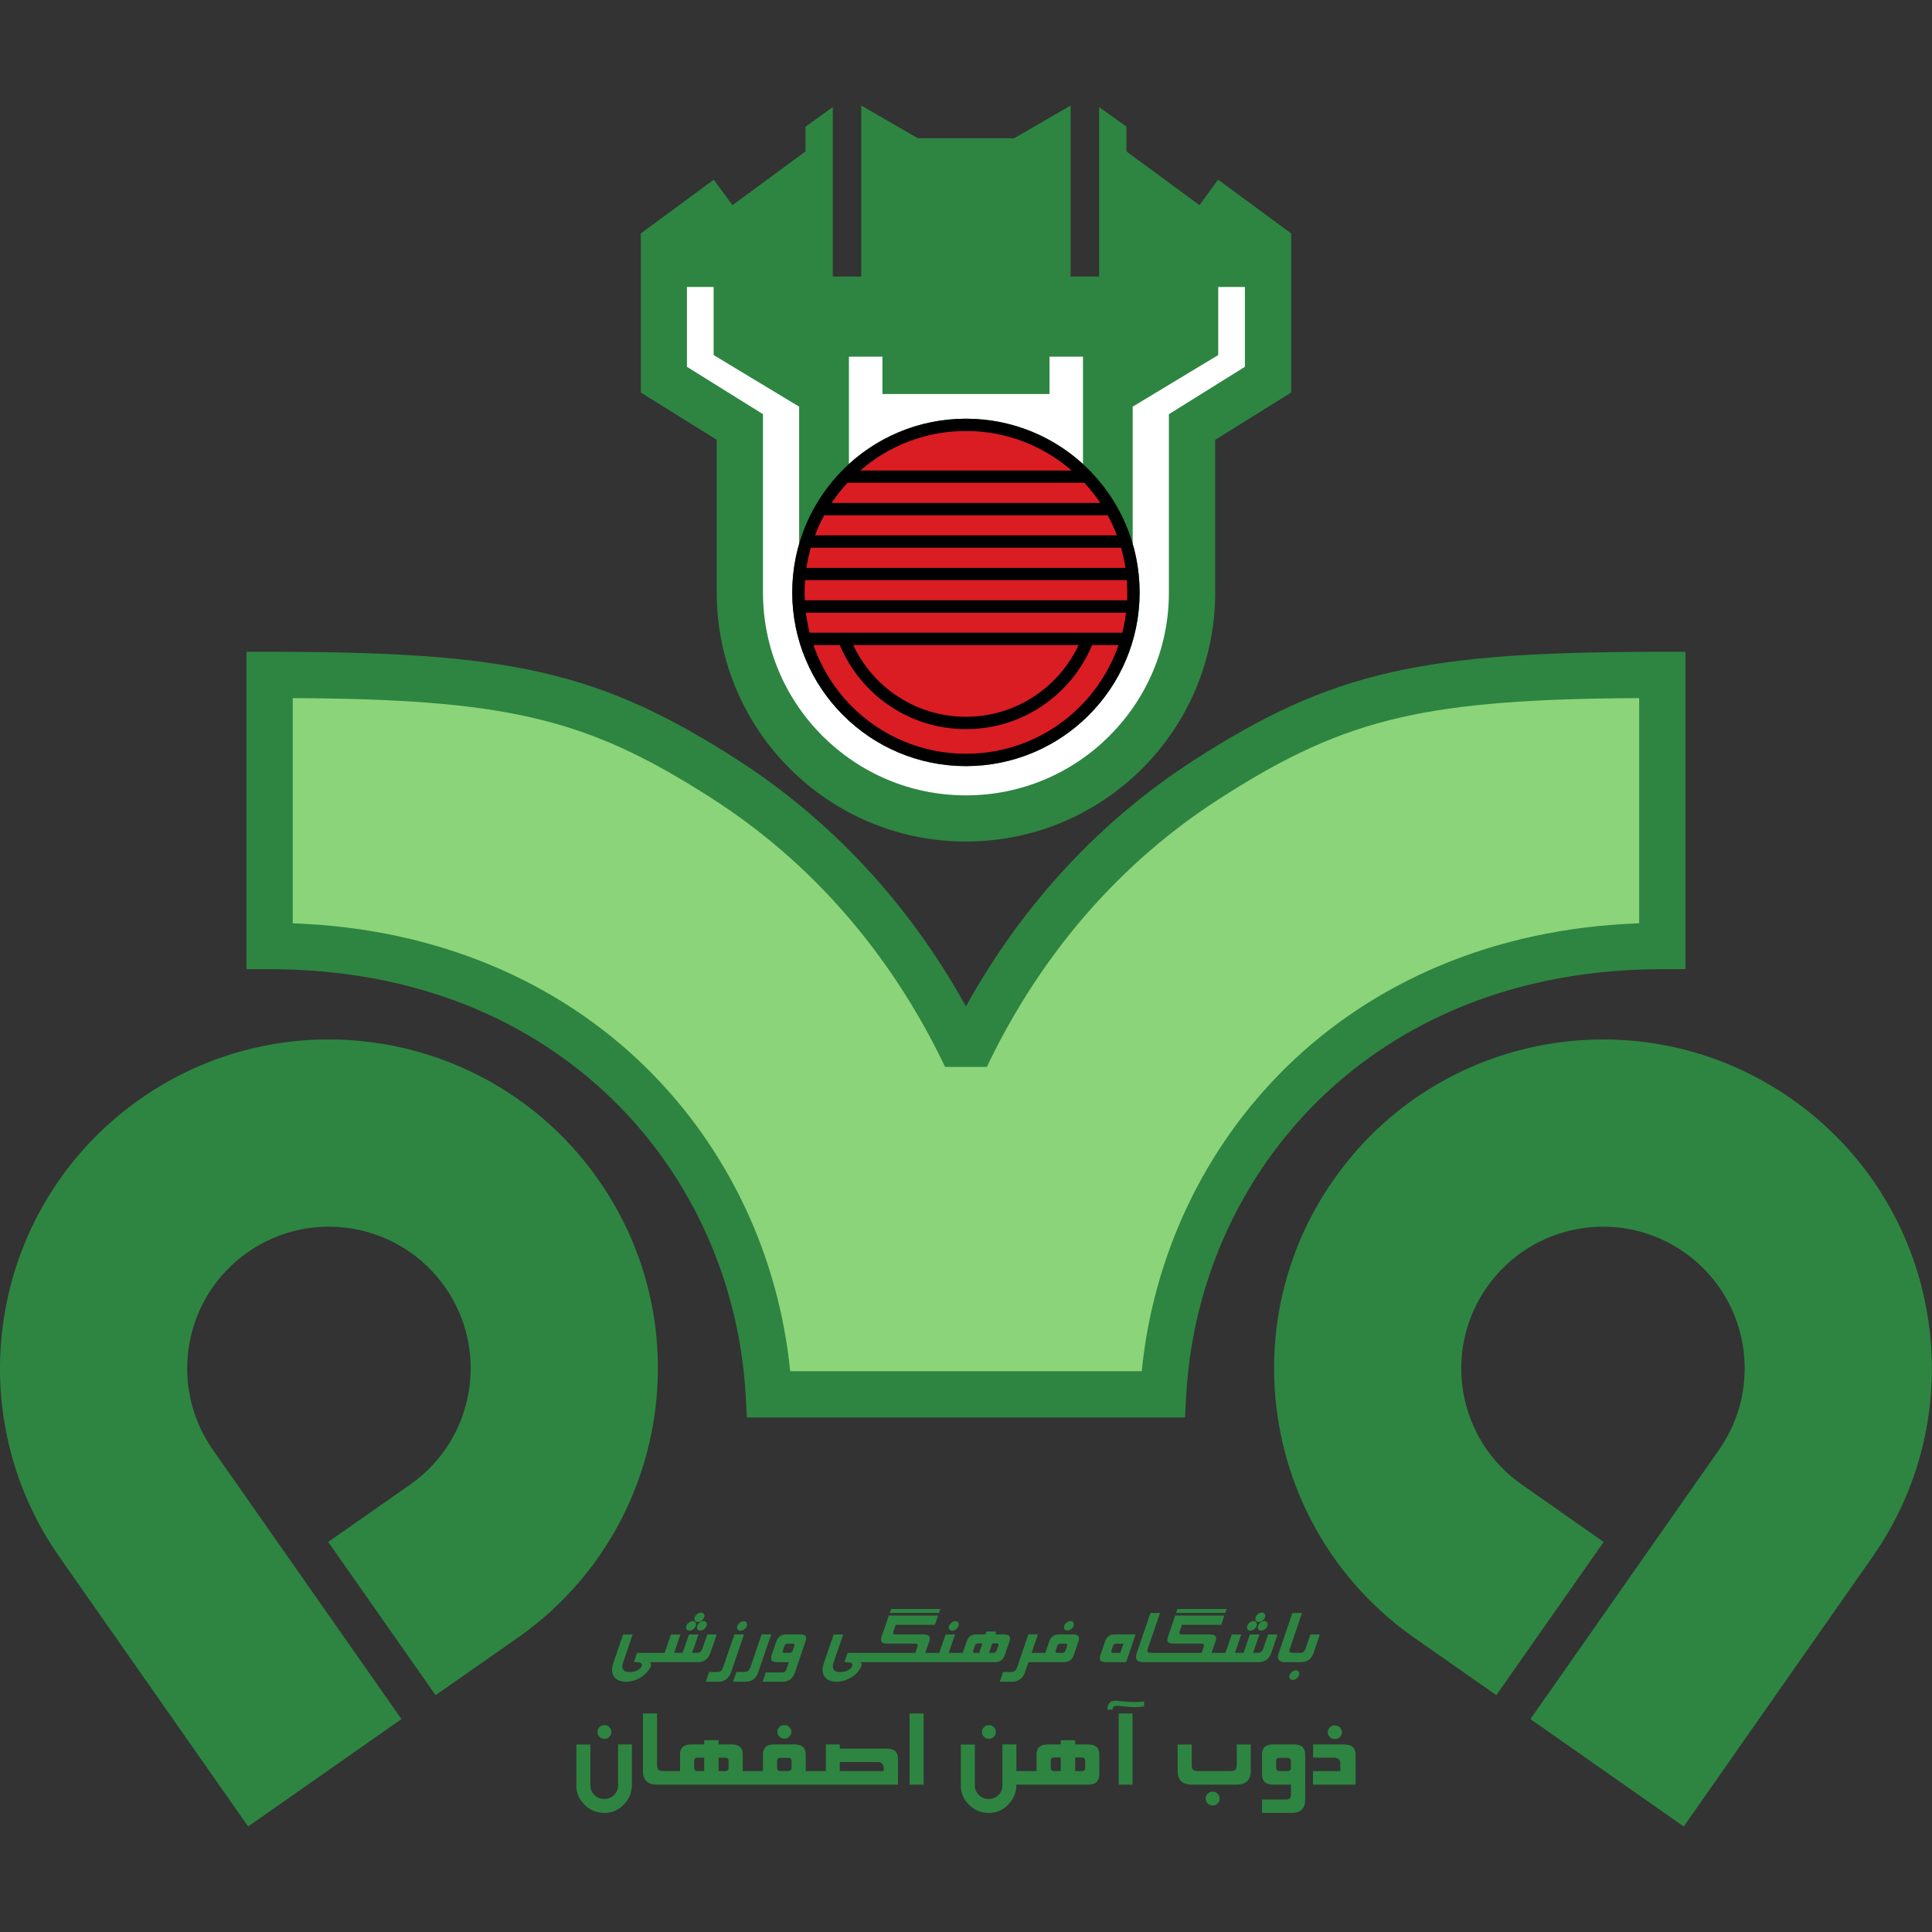<svg width="50" height="50" viewBox="0 0 50 50" fill="none" xmlns="http://www.w3.org/2000/svg">
<rect x="0" y="0" width="50" height="50" fill="#333333" stroke="none"/>
<path d="M19.329 36.684L19.298 36.119C19.137 33.241 17.937 30.483 15.844 28.446C13.749 26.412 10.771 25.084 6.977 25.082H6.378V16.869H6.977C10.047 16.869 12.168 16.984 13.994 17.399C15.821 17.811 17.323 18.53 19.088 19.666C21.501 21.219 23.522 23.378 24.998 26.046C26.475 23.378 28.496 21.219 30.911 19.666C32.674 18.53 34.175 17.811 36.002 17.399C37.829 16.984 39.95 16.869 43.02 16.869H43.619V25.082H43.02C39.226 25.084 36.248 26.412 34.153 28.446C32.062 30.483 30.857 33.241 30.699 36.119L30.668 36.684H19.329Z" fill="#2D8541"/>
<path d="M29.548 35.487C29.842 32.527 31.142 29.71 33.319 27.589C35.52 25.445 38.62 24.028 42.422 23.895V18.067C39.705 18.079 37.827 18.21 36.269 18.563C34.599 18.944 33.263 19.576 31.556 20.674C29.026 22.301 26.954 24.647 25.539 27.612H24.459C23.045 24.647 20.972 22.301 18.442 20.674C16.733 19.576 15.4 18.944 13.729 18.563C12.171 18.21 10.293 18.079 7.576 18.067V23.895C11.378 24.028 14.479 25.445 16.679 27.589C18.856 29.71 20.156 32.527 20.45 35.487H29.548Z" fill="#8CD479"/>
<path d="M3.63 28.441C-0.22 31.138 -1.157 36.444 1.54 40.297L6.422 47.269L10.39 44.49L5.508 37.519C4.347 35.858 4.748 33.571 6.409 32.409C8.069 31.248 10.354 31.652 11.518 33.31C12.68 34.97 12.275 37.258 10.617 38.419L8.494 39.906L11.273 43.871L13.396 42.387C17.247 39.691 18.183 34.382 15.486 30.531C12.79 26.681 7.481 25.744 3.63 28.441Z" fill="#2D8541"/>
<path d="M46.367 28.441C42.516 25.744 37.208 26.681 34.514 30.531C31.817 34.382 32.751 39.691 36.604 42.387L38.725 43.871L41.503 39.906L39.382 38.419C37.722 37.258 37.318 34.97 38.482 33.31C39.643 31.652 41.93 31.248 43.588 32.409C45.249 33.571 45.65 35.858 44.489 37.519L39.607 44.49L43.575 47.269L48.457 40.297C51.154 36.444 50.217 31.138 46.367 28.441Z" fill="#2D8541"/>
<path d="M31.525 4.65L31.042 5.31L29.151 3.918V3.276L28.445 2.772V7.157H27.708V2.731L26.245 3.578H23.755L22.289 2.731V7.157H21.552V2.772L20.846 3.279V3.918L18.956 5.31L18.472 4.65L16.584 6.042V10.159L18.549 11.382V15.332C18.551 18.893 21.437 21.779 24.999 21.779C28.56 21.779 31.449 18.893 31.449 15.332V11.382L33.416 10.159V6.042L31.525 4.65Z" fill="#2D8541"/>
<path d="M28.028 12.008V9.23H27.161V10.197H22.837V9.23H21.97V12.008C22.77 11.279 23.832 10.836 24.999 10.836C26.166 10.836 27.23 11.279 28.028 12.008Z" fill="white"/>
<path d="M31.527 7.426V9.189L29.314 10.524V14.073C29.43 14.472 29.494 14.894 29.494 15.332C29.494 17.813 27.48 19.827 24.998 19.827C22.517 19.827 20.503 17.813 20.503 15.332C20.503 14.894 20.567 14.472 20.682 14.073V10.524L18.469 9.189V7.426H17.778V9.493L19.746 10.719V15.332C19.746 16.782 20.332 18.092 21.283 19.044C22.238 19.996 23.545 20.584 24.998 20.584C26.451 20.584 27.761 19.996 28.713 19.044C29.665 18.092 30.251 16.782 30.251 15.332V10.719L32.218 9.493V7.426H31.527Z" fill="white"/>
<path d="M20.503 15.332C20.503 12.847 22.516 10.836 24.998 10.836C27.48 10.836 29.493 12.847 29.493 15.332C29.493 17.813 27.48 19.827 24.998 19.827C22.516 19.827 20.503 17.813 20.503 15.332Z" fill="black"/>
<path d="M28.063 12.494H21.933C21.782 12.658 21.644 12.832 21.521 13.016H28.475C28.353 12.832 28.214 12.658 28.063 12.494Z" fill="#DA1C23"/>
<path d="M25 18.87C23.528 18.87 22.27 17.972 21.735 16.695H21.052C21.262 17.299 21.604 17.841 22.047 18.284C22.802 19.041 23.846 19.507 25 19.507C26.153 19.507 27.197 19.041 27.952 18.284C28.395 17.841 28.737 17.299 28.947 16.695H28.264C27.729 17.972 26.471 18.87 25 18.87Z" fill="#DA1C23"/>
<path d="M20.823 15.332C20.823 15.401 20.823 15.467 20.828 15.536H29.169C29.174 15.467 29.174 15.401 29.174 15.332C29.174 15.224 29.169 15.119 29.161 15.014H20.836C20.828 15.119 20.823 15.224 20.823 15.332Z" fill="#DA1C23"/>
<path d="M24.998 18.55C26.287 18.55 27.4 17.79 27.914 16.695H22.081C22.595 17.79 23.708 18.55 24.998 18.55Z" fill="#DA1C23"/>
<path d="M24.999 11.154C23.952 11.154 22.995 11.54 22.264 12.177H27.734C27.002 11.54 26.045 11.154 24.999 11.154Z" fill="#DA1C23"/>
<path d="M28.667 13.336H21.33C21.238 13.502 21.158 13.676 21.092 13.855H28.905C28.839 13.676 28.759 13.502 28.667 13.336Z" fill="#DA1C23"/>
<path d="M20.954 16.375H29.044C29.087 16.207 29.12 16.033 29.141 15.856H20.856C20.88 16.033 20.91 16.207 20.954 16.375Z" fill="#DA1C23"/>
<path d="M20.984 14.175C20.936 14.344 20.897 14.518 20.869 14.697H29.128C29.1 14.518 29.061 14.344 29.013 14.175H20.984Z" fill="#DA1C23"/>
<path d="M34.78 45.145H33.982V45.488H34.519C34.634 45.488 34.688 45.542 34.688 45.644V45.836H33.979V46.187H35.082V45.406C35.082 45.23 34.982 45.145 34.78 45.145ZM33.408 45.575C33.408 45.519 33.378 45.493 33.314 45.493H33.127C33.058 45.493 33.027 45.519 33.027 45.575V45.752C33.027 45.808 33.058 45.836 33.127 45.836H33.314C33.378 45.836 33.408 45.808 33.408 45.752V45.575ZM33.779 45.406V46.57C33.779 46.803 33.662 46.918 33.429 46.918H32.661V46.57H33.286C33.37 46.57 33.411 46.532 33.411 46.45V46.187H32.953C32.761 46.187 32.661 46.099 32.661 45.926V45.406C32.661 45.23 32.761 45.145 32.953 45.145H33.49C33.682 45.145 33.779 45.23 33.779 45.406ZM31.382 46.368C31.331 46.368 31.29 46.383 31.254 46.422C31.218 46.458 31.203 46.499 31.203 46.547C31.203 46.596 31.218 46.637 31.254 46.673C31.29 46.706 31.331 46.726 31.382 46.726C31.433 46.726 31.477 46.706 31.51 46.673C31.549 46.637 31.566 46.596 31.566 46.547C31.566 46.499 31.549 46.458 31.51 46.422C31.477 46.383 31.433 46.368 31.382 46.368ZM34.544 45.007C34.596 45.007 34.637 44.992 34.675 44.956C34.708 44.923 34.729 44.879 34.729 44.828C34.729 44.782 34.708 44.744 34.675 44.705C34.637 44.669 34.596 44.654 34.544 44.654C34.493 44.654 34.452 44.669 34.416 44.705C34.378 44.744 34.363 44.782 34.363 44.828C34.363 44.879 34.378 44.923 34.416 44.956C34.452 44.992 34.493 45.007 34.544 45.007ZM32.007 45.677C32.007 45.757 31.983 45.803 31.94 45.823C31.919 45.834 31.866 45.836 31.776 45.836H31.078C30.986 45.836 30.927 45.834 30.906 45.823C30.863 45.803 30.842 45.757 30.842 45.677V45.148H30.477V45.834C30.477 46.069 30.602 46.187 30.845 46.187H31.999C32.244 46.187 32.37 46.069 32.37 45.834V45.148H32.007V45.677ZM25.592 45.002C25.641 45.002 25.684 44.981 25.72 44.948C25.756 44.912 25.771 44.871 25.771 44.823C25.771 44.774 25.756 44.733 25.72 44.7C25.684 44.662 25.641 44.646 25.592 44.646C25.544 44.646 25.5 44.662 25.465 44.7C25.431 44.733 25.413 44.774 25.413 44.823C25.413 44.871 25.431 44.912 25.465 44.948C25.5 44.981 25.544 45.002 25.592 45.002ZM28.084 45.565C28.084 45.511 28.054 45.483 27.992 45.483H27.826V45.836H27.992C28.054 45.836 28.084 45.808 28.084 45.752V45.565ZM27.452 45.483H27.286C27.225 45.483 27.194 45.511 27.194 45.565V45.752C27.194 45.808 27.225 45.836 27.286 45.836H27.452V45.483ZM28.45 45.406V45.923C28.45 46.099 28.353 46.187 28.161 46.187H26.304C26.304 46.381 26.237 46.555 26.099 46.696C25.958 46.847 25.789 46.918 25.595 46.918C25.395 46.918 25.224 46.849 25.083 46.714C24.94 46.573 24.866 46.409 24.866 46.215V45.148H25.229V46.204C25.229 46.302 25.262 46.383 25.331 46.455C25.403 46.524 25.488 46.557 25.585 46.557C25.684 46.557 25.769 46.524 25.841 46.455C25.91 46.383 25.943 46.302 25.943 46.204V45.145H26.304V45.836H26.826V45.406C26.826 45.23 26.925 45.145 27.117 45.145H27.452V45.038H27.826V45.145H28.161C28.353 45.145 28.45 45.23 28.45 45.406ZM29.059 44.032C28.954 44.02 28.893 44.012 28.883 44.012C28.732 44.012 28.66 44.089 28.66 44.245H28.793C28.793 44.178 28.834 44.147 28.913 44.147C28.959 44.147 29.026 44.153 29.115 44.165C29.207 44.176 29.284 44.181 29.348 44.181C29.428 44.181 29.517 44.176 29.607 44.163V44.035C29.522 44.042 29.435 44.048 29.351 44.048C29.261 44.048 29.164 44.042 29.059 44.032ZM28.952 46.187H29.31V44.344H28.952V46.187ZM23.541 46.187H23.904V44.344H23.541V46.187ZM22.87 45.762C22.87 45.654 22.817 45.601 22.712 45.601H21.734V45.836H22.87V45.762ZM20.486 45.575C20.486 45.519 20.453 45.493 20.391 45.493H20.207C20.143 45.493 20.112 45.519 20.112 45.575V45.752C20.112 45.808 20.143 45.836 20.207 45.836H20.391C20.453 45.836 20.486 45.808 20.486 45.752V45.575ZM18.856 45.567C18.856 45.516 18.825 45.488 18.767 45.488H18.598V45.836H18.767C18.825 45.836 18.856 45.808 18.856 45.752V45.567ZM18.224 45.488H18.06C17.996 45.488 17.966 45.516 17.966 45.567V45.752C17.966 45.808 17.996 45.836 18.06 45.836H18.224V45.488ZM23.241 45.519V46.187H17.004C16.763 46.187 16.64 46.069 16.64 45.841V44.344H17.004V45.68C17.004 45.744 17.022 45.787 17.055 45.81C17.078 45.828 17.121 45.836 17.185 45.836H17.6V45.401C17.6 45.23 17.697 45.145 17.889 45.145H18.224V45.038H18.598V45.145H18.933C19.125 45.145 19.222 45.23 19.222 45.401V45.836H19.746V45.406C19.746 45.23 19.844 45.145 20.035 45.145H20.562C20.754 45.145 20.852 45.23 20.852 45.406V45.836H21.373V45.145H21.734V45.255H22.952C23.144 45.255 23.241 45.342 23.241 45.519ZM15.996 46.204C15.996 46.302 15.962 46.383 15.891 46.455C15.822 46.524 15.737 46.557 15.635 46.557C15.538 46.557 15.453 46.524 15.384 46.455C15.313 46.383 15.279 46.302 15.279 46.204V45.148H14.916V46.215C14.916 46.409 14.99 46.573 15.136 46.714C15.277 46.849 15.448 46.918 15.645 46.918C15.84 46.918 16.009 46.847 16.149 46.696C16.287 46.555 16.354 46.381 16.354 46.187V45.145H15.996V46.204ZM20.299 44.997C20.348 44.997 20.389 44.981 20.424 44.943C20.46 44.912 20.481 44.869 20.481 44.818C20.481 44.772 20.46 44.733 20.424 44.695C20.389 44.659 20.348 44.644 20.299 44.644C20.248 44.644 20.207 44.659 20.171 44.695C20.135 44.733 20.117 44.772 20.117 44.818C20.117 44.869 20.135 44.912 20.171 44.943C20.207 44.981 20.248 44.997 20.299 44.997ZM15.515 44.948C15.481 44.912 15.463 44.871 15.463 44.823C15.463 44.774 15.481 44.733 15.515 44.7C15.55 44.662 15.597 44.646 15.643 44.646C15.694 44.646 15.737 44.662 15.771 44.7C15.806 44.733 15.824 44.774 15.824 44.823C15.824 44.871 15.806 44.912 15.771 44.948C15.737 44.981 15.694 45.002 15.643 45.002C15.597 45.002 15.55 44.981 15.515 44.948Z" fill="#2D8541"/>
<path d="M34.158 42.3L33.997 42.773C33.941 42.937 33.831 43.017 33.662 43.017H33.26C33.097 43.017 33.04 42.937 33.094 42.779L33.447 41.745H33.695L33.381 42.669C33.365 42.712 33.365 42.743 33.383 42.758C33.396 42.768 33.47 42.776 33.47 42.776H33.596C33.654 42.776 33.69 42.773 33.711 42.766C33.744 42.753 33.769 42.722 33.787 42.666L33.913 42.3H34.158ZM33.613 43.267C33.629 43.293 33.631 43.319 33.618 43.354C33.606 43.388 33.585 43.416 33.554 43.441C33.521 43.464 33.491 43.477 33.455 43.477C33.422 43.477 33.396 43.464 33.381 43.441C33.365 43.416 33.363 43.388 33.373 43.354C33.386 43.319 33.409 43.293 33.439 43.267C33.47 43.242 33.506 43.229 33.539 43.229C33.575 43.229 33.598 43.242 33.613 43.267ZM29.075 42.538L28.995 42.776H28.809C28.765 42.776 28.752 42.756 28.765 42.717L28.806 42.594C28.819 42.556 28.847 42.538 28.89 42.538H29.075ZM28.599 42.479L28.476 42.837C28.435 42.958 28.481 43.017 28.612 43.017H29.144L29.389 42.298H28.857C28.727 42.298 28.64 42.356 28.599 42.479ZM32.283 42.165C32.268 42.139 32.268 42.108 32.278 42.078C32.288 42.042 32.311 42.016 32.342 41.991C32.375 41.965 32.406 41.952 32.442 41.952C32.475 41.952 32.498 41.965 32.516 41.991C32.531 42.016 32.534 42.042 32.523 42.078C32.513 42.108 32.488 42.139 32.457 42.165C32.424 42.188 32.388 42.2 32.357 42.2C32.321 42.2 32.301 42.188 32.283 42.165ZM31.71 41.742H30.436L30.472 41.64H31.743L31.71 41.742ZM32.501 41.942C32.483 41.916 32.483 41.888 32.493 41.855C32.506 41.822 32.526 41.794 32.559 41.771C32.59 41.745 32.623 41.732 32.657 41.732C32.69 41.732 32.718 41.745 32.731 41.771C32.749 41.794 32.749 41.822 32.738 41.855C32.728 41.888 32.705 41.916 32.672 41.942C32.641 41.968 32.608 41.978 32.572 41.978C32.541 41.978 32.516 41.968 32.501 41.942ZM32.721 41.952C32.756 41.952 32.779 41.965 32.795 41.991C32.81 42.016 32.813 42.042 32.8 42.078C32.79 42.108 32.769 42.139 32.733 42.165C32.703 42.188 32.672 42.2 32.636 42.2C32.603 42.2 32.58 42.188 32.562 42.165C32.547 42.139 32.547 42.108 32.557 42.078C32.569 42.042 32.59 42.016 32.621 41.991C32.654 41.965 32.687 41.952 32.721 41.952ZM32.818 42.3H33.063L32.902 42.773C32.846 42.937 32.733 43.017 32.567 43.017H29.586C29.42 43.017 29.366 42.937 29.42 42.779L29.773 41.745H30.021L29.704 42.669C29.691 42.712 29.691 42.743 29.709 42.758C29.722 42.768 29.748 42.776 29.791 42.776H31.098L31.145 42.643C31.162 42.589 31.162 42.553 31.142 42.546C31.132 42.538 31.106 42.536 31.073 42.536H30.362C30.29 42.536 30.244 42.52 30.226 42.492C30.206 42.464 30.206 42.418 30.229 42.354L30.413 41.809H31.687L31.605 42.05H30.589L30.541 42.19C30.523 42.239 30.52 42.27 30.53 42.282C30.538 42.292 30.564 42.298 30.612 42.298H31.321C31.454 42.298 31.5 42.356 31.459 42.477L31.354 42.776H31.715L31.879 42.3H32.124L31.961 42.776H32.183L32.347 42.3H32.593L32.429 42.776H32.547C32.618 42.776 32.667 42.74 32.692 42.666L32.818 42.3ZM27.547 42.162C27.532 42.136 27.529 42.108 27.542 42.075C27.552 42.042 27.573 42.014 27.606 41.991C27.639 41.965 27.673 41.952 27.706 41.952C27.739 41.952 27.765 41.965 27.777 41.991C27.796 42.014 27.798 42.042 27.785 42.075C27.775 42.108 27.755 42.136 27.721 42.162C27.691 42.185 27.655 42.198 27.622 42.198C27.588 42.198 27.563 42.185 27.547 42.162ZM27.616 42.594L27.575 42.717C27.563 42.756 27.532 42.776 27.491 42.776H27.366C27.322 42.776 27.309 42.756 27.322 42.717L27.363 42.594C27.376 42.556 27.404 42.538 27.448 42.538H27.573C27.614 42.538 27.632 42.556 27.616 42.594ZM27.775 42.298H27.412C27.281 42.298 27.197 42.356 27.156 42.477L27.053 42.776H26.698L26.862 42.298H26.613L26.327 43.139C26.309 43.185 26.291 43.219 26.271 43.237C26.248 43.257 26.214 43.27 26.171 43.27H25.961L25.874 43.523H26.214C26.281 43.523 26.345 43.5 26.401 43.459C26.457 43.418 26.498 43.359 26.524 43.283L26.616 43.017H27.529C27.66 43.017 27.747 42.958 27.788 42.835L27.911 42.477C27.951 42.356 27.905 42.298 27.775 42.298ZM24.301 41.742H23.026L23.062 41.64H24.334L24.301 41.742ZM24.567 42.167C24.554 42.142 24.549 42.111 24.562 42.08C24.572 42.044 24.595 42.016 24.628 41.993C24.661 41.968 24.692 41.955 24.725 41.955C24.759 41.955 24.784 41.968 24.799 41.993C24.812 42.016 24.817 42.044 24.805 42.08C24.794 42.111 24.771 42.142 24.741 42.167C24.707 42.19 24.674 42.203 24.638 42.203C24.608 42.203 24.585 42.19 24.567 42.167ZM25.838 42.589L25.792 42.717C25.779 42.756 25.751 42.776 25.71 42.776H25.598L25.68 42.531H25.795C25.836 42.531 25.851 42.551 25.838 42.589ZM25.342 42.776H25.229C25.186 42.776 25.173 42.756 25.186 42.717L25.229 42.589C25.242 42.551 25.27 42.531 25.314 42.531H25.426L25.342 42.776ZM26.002 42.835L26.125 42.479C26.166 42.356 26.12 42.298 25.989 42.298H25.762L25.785 42.224H25.531L25.506 42.298H25.278C25.145 42.298 25.058 42.356 25.017 42.479L24.915 42.776H24.554L24.715 42.3H24.472L24.308 42.776H23.945L24.05 42.477C24.088 42.356 24.042 42.298 23.912 42.298H23.201C23.154 42.298 23.129 42.292 23.121 42.282C23.111 42.27 23.113 42.239 23.131 42.19L23.18 42.05H24.196L24.278 41.809H23.003L22.817 42.354C22.796 42.418 22.796 42.464 22.817 42.492C22.835 42.52 22.881 42.536 22.952 42.536H23.664C23.697 42.536 23.722 42.538 23.733 42.546C23.753 42.553 23.753 42.589 23.735 42.643L23.689 42.776H21.937L21.855 43.017H21.921C22.034 43.017 22.08 43.052 22.054 43.121C22.041 43.16 22.006 43.193 21.954 43.224C21.891 43.257 21.822 43.272 21.745 43.272C21.658 43.272 21.601 43.252 21.573 43.203C21.548 43.16 21.548 43.101 21.571 43.032L21.822 42.3H21.576L21.323 43.037C21.274 43.178 21.279 43.293 21.335 43.382C21.392 43.474 21.499 43.523 21.653 43.523C21.801 43.523 21.939 43.474 22.07 43.385C22.185 43.301 22.259 43.211 22.292 43.114C22.302 43.086 22.302 43.063 22.292 43.045C22.279 43.027 22.262 43.017 22.236 43.017H25.744C25.874 43.017 25.961 42.958 26.002 42.835ZM18.053 43.017H16.789C16.812 43.017 16.83 43.027 16.843 43.045C16.853 43.063 16.853 43.086 16.845 43.114C16.809 43.211 16.735 43.301 16.62 43.385C16.492 43.474 16.354 43.523 16.203 43.523C16.05 43.523 15.942 43.474 15.886 43.382C15.83 43.293 15.825 43.178 15.873 43.037L16.126 42.3H16.372L16.124 43.032C16.098 43.101 16.101 43.16 16.124 43.203C16.152 43.252 16.208 43.272 16.295 43.272C16.372 43.272 16.441 43.257 16.505 43.224C16.559 43.193 16.592 43.16 16.605 43.121C16.63 43.052 16.584 43.017 16.472 43.017H16.405L16.487 42.776H17.201L17.365 42.3H17.608L17.447 42.776H17.666L17.83 42.3H18.076L17.912 42.776H18.03C18.104 42.776 18.153 42.74 18.178 42.666L18.304 42.3H18.549L18.386 42.773C18.332 42.937 18.219 43.017 18.053 43.017ZM18.206 41.952C18.24 41.952 18.265 41.965 18.278 41.991C18.296 42.016 18.296 42.042 18.286 42.078C18.276 42.108 18.252 42.139 18.219 42.165C18.189 42.188 18.155 42.2 18.122 42.2C18.086 42.2 18.066 42.188 18.048 42.165C18.032 42.139 18.032 42.108 18.043 42.078C18.055 42.042 18.076 42.016 18.107 41.991C18.14 41.965 18.171 41.952 18.206 41.952ZM17.986 41.942C17.968 41.916 17.966 41.888 17.979 41.855C17.989 41.822 18.012 41.794 18.045 41.771C18.076 41.745 18.109 41.732 18.142 41.732C18.176 41.732 18.201 41.745 18.217 41.771C18.235 41.794 18.235 41.822 18.224 41.855C18.212 41.888 18.191 41.916 18.158 41.942C18.125 41.968 18.091 41.978 18.058 41.978C18.025 41.978 17.999 41.968 17.986 41.942ZM17.766 42.165C17.753 42.139 17.751 42.108 17.761 42.078C17.774 42.042 17.794 42.016 17.828 41.991C17.861 41.965 17.892 41.952 17.927 41.952C17.958 41.952 17.984 41.965 18.002 41.991C18.015 42.016 18.02 42.042 18.007 42.078C17.997 42.108 17.974 42.139 17.943 42.165C17.91 42.188 17.874 42.2 17.84 42.2C17.807 42.2 17.784 42.188 17.766 42.165ZM19.255 42.298L18.918 43.283C18.892 43.359 18.851 43.418 18.795 43.459C18.736 43.5 18.675 43.523 18.608 43.523H18.265L18.352 43.27H18.565C18.608 43.27 18.641 43.257 18.664 43.237C18.685 43.219 18.703 43.185 18.718 43.139L19.007 42.298H19.255ZM19.089 42.167C19.071 42.144 19.069 42.114 19.081 42.08C19.092 42.047 19.112 42.019 19.148 41.996C19.181 41.97 19.212 41.957 19.248 41.957C19.281 41.957 19.304 41.97 19.322 41.996C19.335 42.019 19.34 42.047 19.329 42.08C19.317 42.114 19.294 42.144 19.263 42.167C19.227 42.193 19.197 42.203 19.163 42.203C19.127 42.203 19.104 42.193 19.089 42.167ZM19.959 42.298L19.621 43.283C19.596 43.359 19.555 43.418 19.501 43.459C19.442 43.5 19.381 43.523 19.312 43.523H18.971L19.058 43.27H19.268C19.312 43.27 19.347 43.257 19.37 43.237C19.388 43.219 19.409 43.185 19.424 43.139L19.711 42.298H19.959ZM20.558 42.594L20.517 42.717C20.501 42.756 20.476 42.776 20.432 42.776H20.304C20.258 42.776 20.245 42.756 20.258 42.717L20.302 42.594C20.314 42.556 20.34 42.538 20.386 42.538H20.514C20.558 42.538 20.57 42.556 20.558 42.594ZM20.714 42.298H20.353C20.222 42.298 20.136 42.356 20.092 42.479L19.969 42.837C19.928 42.958 19.974 43.017 20.107 43.017H20.414L20.353 43.201C20.335 43.255 20.297 43.283 20.24 43.283H19.818L19.736 43.523H20.253C20.412 43.523 20.517 43.444 20.573 43.283L20.847 42.479C20.89 42.356 20.847 42.298 20.714 42.298Z" fill="#2D8541"/>
</svg>
